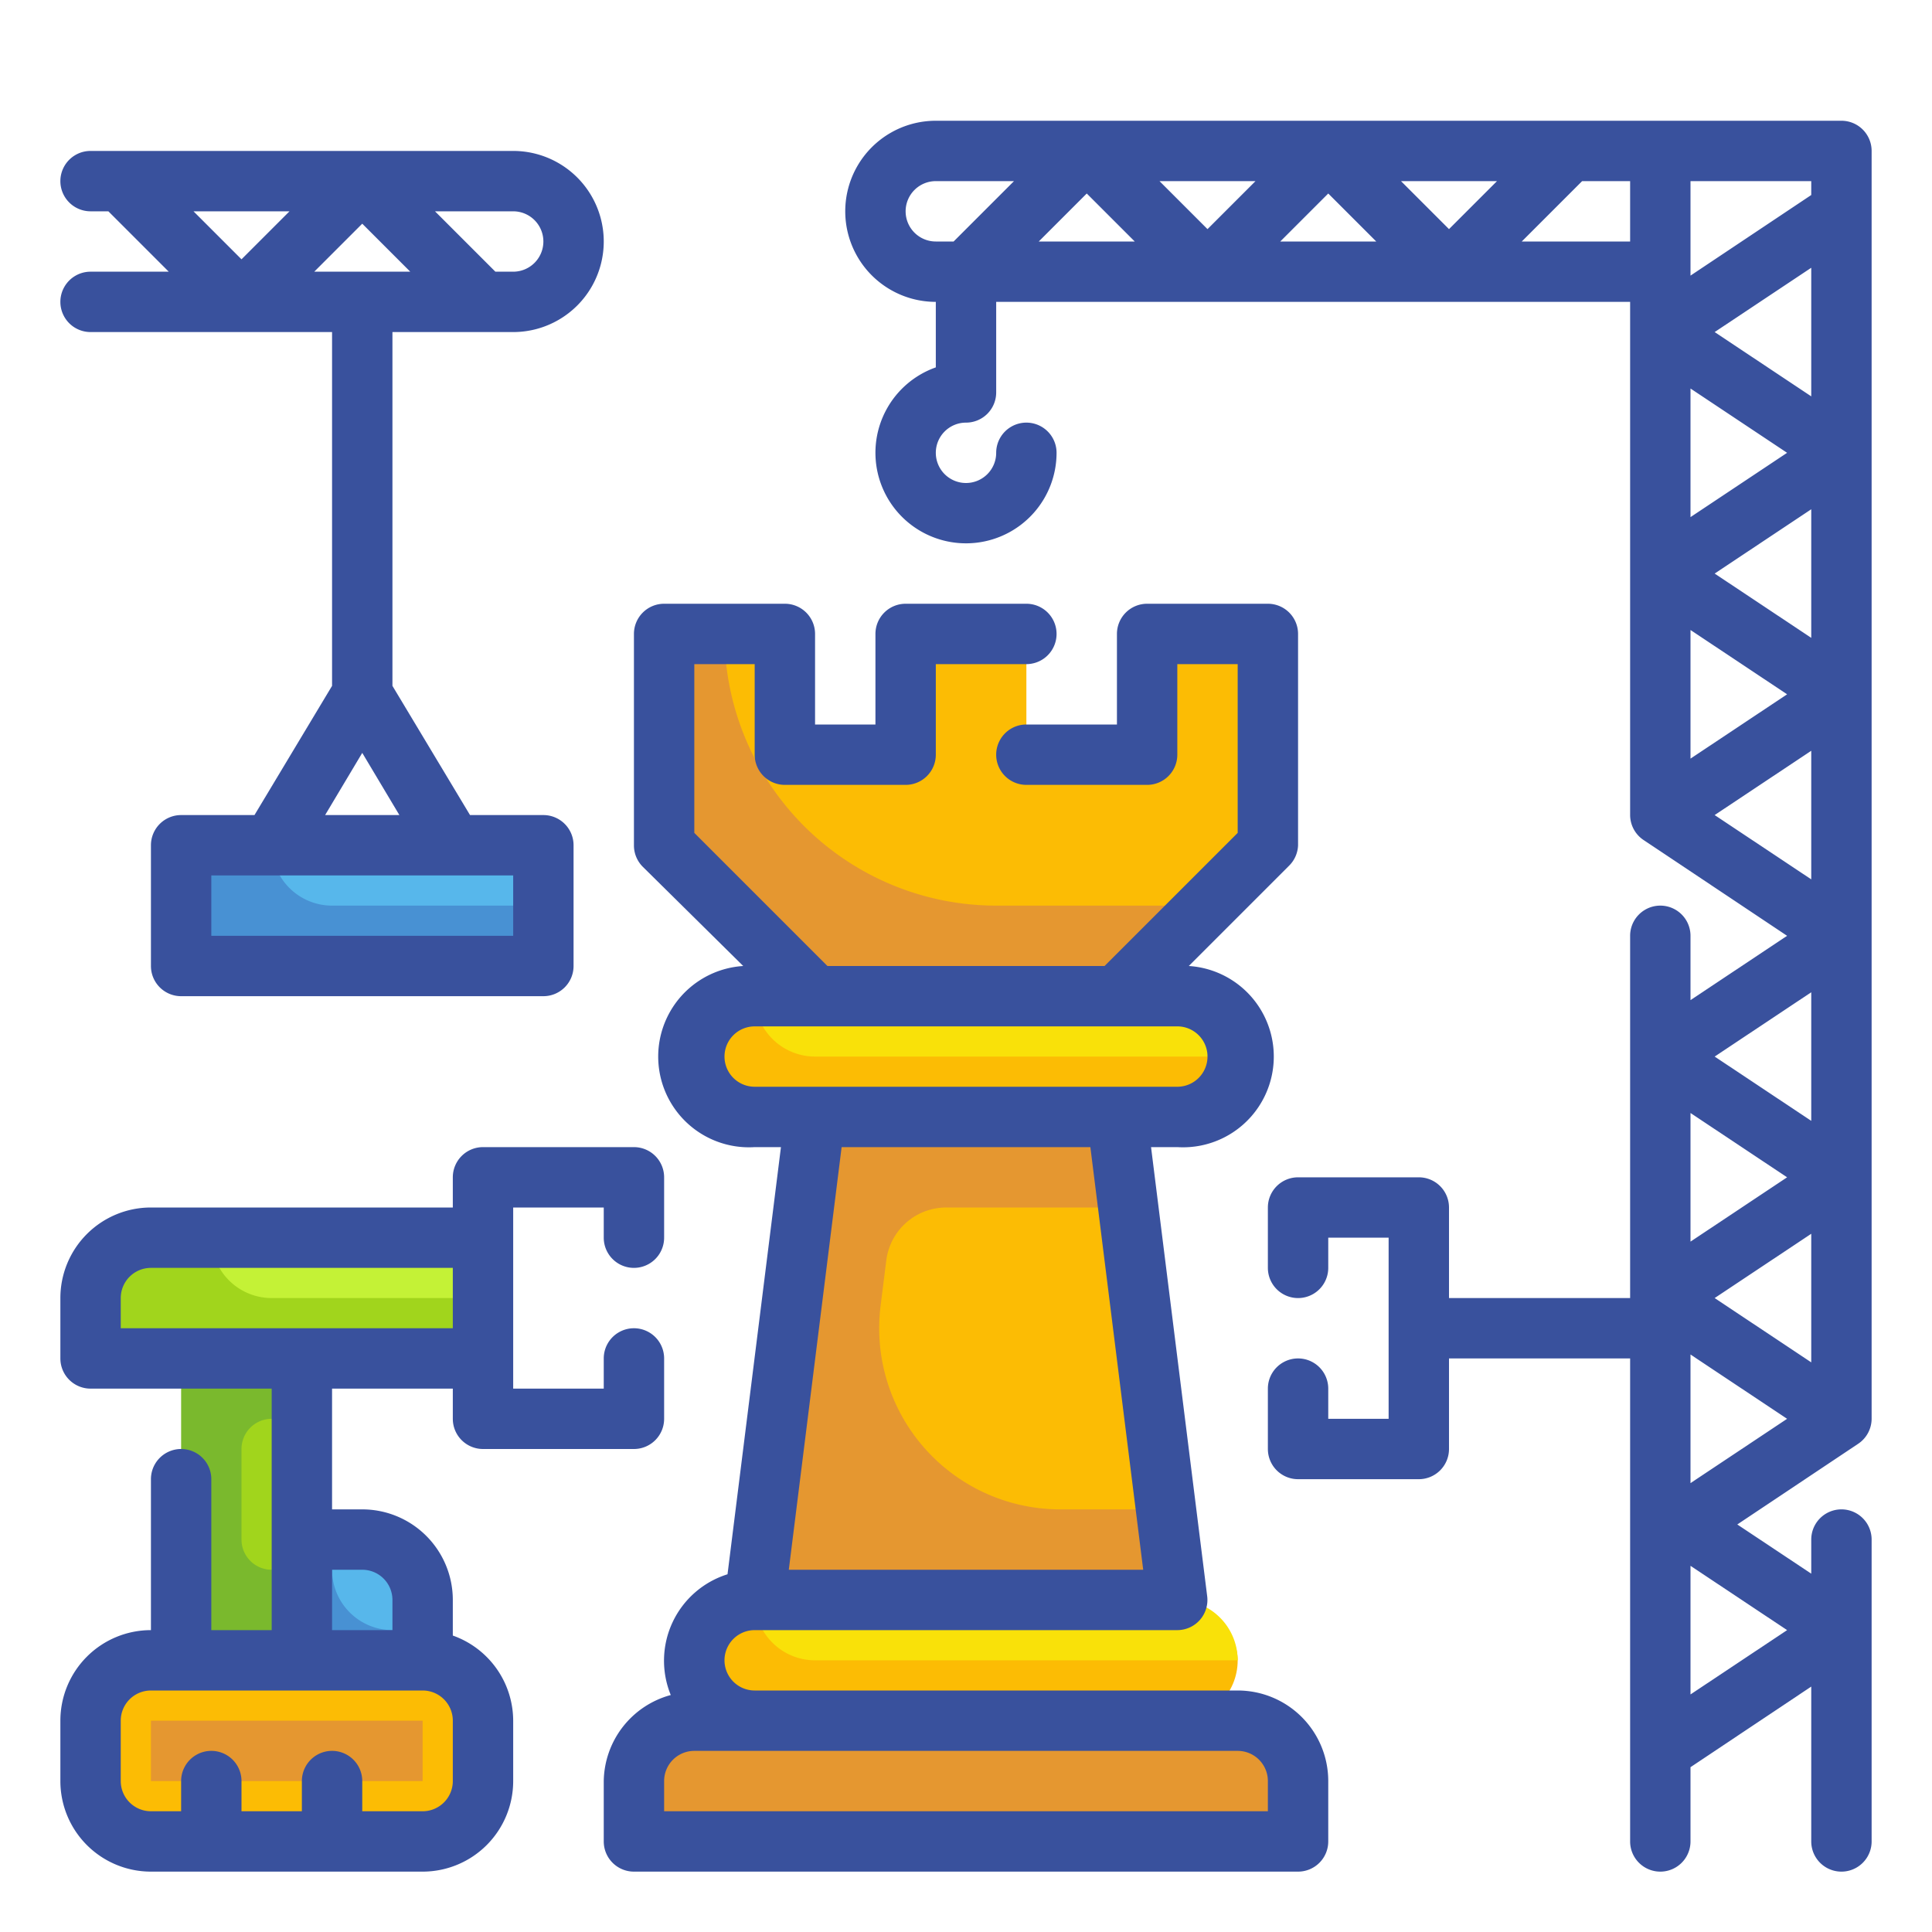 <?xml version="1.0" encoding="UTF-8" standalone="no"?><!-- icon666.com - MILLIONS OF FREE VECTOR ICONS --><svg width="1024" height="1024" id="Fill_Outline" viewBox="0 0 64 64" xmlns="http://www.w3.org/2000/svg" data-name="Fill Outline"><rect fill="#fcbc04" height="6" rx="2" width="13" x="3" y="55"/><path d="m6 45h4v10h-4z" fill="#7ab92d"/><path d="m5 41h11a0 0 0 0 1 0 0v4a0 0 0 0 1 0 0h-13a0 0 0 0 1 0 0v-2a2 2 0 0 1 2-2z" fill="#a1d51c"/><path d="m10 51h2a2 2 0 0 1 2 2v2a0 0 0 0 1 0 0h-4a0 0 0 0 1 0 0v-4a0 0 0 0 1 0 0z" fill="#4891d3"/><path d="m6 28h12v4h-12z" fill="#57b7eb"/><path d="m39 53h-14l2-16h10z" fill="#fcbc04"/><path d="m23 57h18a2 2 0 0 1 2 2v2a0 0 0 0 1 0 0h-22a0 0 0 0 1 0 0v-2a2 2 0 0 1 2-2z" fill="#e59730"/><path d="m38 21v4h-4v-4h-4v4h-4v-4h-4v7l5 5h10l5-5v-7z" fill="#fcbc04"/><rect fill="#fcbc04" height="4" rx="2" width="18" x="23" y="33"/><path d="m25 33h14a2 2 0 0 1 2 2 0 0 0 0 1 0 0h-14a2 2 0 0 1 -2-2 0 0 0 0 1 0 0z" fill="#f9e109"/><rect fill="#fcbc04" height="4" rx="2" width="18" x="23" y="53"/><path d="m25 53h14a2 2 0 0 1 2 2 0 0 0 0 1 0 0h-14a2 2 0 0 1 -2-2 0 0 0 0 1 0 0z" fill="#f9e109"/><path d="m33 30a9 9 0 0 1 -9-9h-2v7l5 5h10l3-3z" fill="#e59730"/><path d="m35.17 50a6 6 0 0 1 -6-6.74l.19-1.51a2 2 0 0 1 2-1.75h6l-.36-3h-10l-2 16h14l-.37-3z" fill="#e59730"/><path d="m9 28h-3v4h12v-2h-7a2 2 0 0 1 -2-2z" fill="#4891d3"/><path d="m7 41h9a0 0 0 0 1 0 0v2a0 0 0 0 1 0 0h-7a2 2 0 0 1 -2-2 0 0 0 0 1 0 0z" fill="#c4f236"/><path d="m9 47h1a0 0 0 0 1 0 0v5a0 0 0 0 1 0 0h-1a1 1 0 0 1 -1-1v-3a1 1 0 0 1 1-1z" fill="#a1d51c"/><path d="m11 51h1a2 2 0 0 1 2 2v1a0 0 0 0 1 0 0h-1a2 2 0 0 1 -2-2v-1a0 0 0 0 1 0 0z" fill="#57b7eb"/><path d="m5 57h9v2h-9z" fill="#e59730"/><g fill="#39519d"><path d="m41 56h-16a1 1 0 0 1 0-2h14a1 1 0 0 0 .75-.34 1 1 0 0 0 .24-.78l-1.86-14.88h.87a3 3 0 0 0 .38-6l3.33-3.33a1 1 0 0 0 .29-.67v-7a1 1 0 0 0 -1-1h-4a1 1 0 0 0 -1 1v3h-3a1 1 0 0 0 0 2h4a1 1 0 0 0 1-1v-3h2v5.59l-4.41 4.41h-9.18l-4.41-4.41v-5.59h2v3a1 1 0 0 0 1 1h4a1 1 0 0 0 1-1v-3h3a1 1 0 0 0 0-2h-4a1 1 0 0 0 -1 1v3h-2v-3a1 1 0 0 0 -1-1h-4a1 1 0 0 0 -1 1v7a1 1 0 0 0 .29.71l3.33 3.29a3 3 0 0 0 .38 6h.87l-1.77 14.15a3 3 0 0 0 -1.88 4 3 3 0 0 0 -2.22 2.85v2a1 1 0 0 0 1 1h22a1 1 0 0 0 1-1v-2a3 3 0 0 0 -3-3zm-17-21a1 1 0 0 1 1-1h14a1 1 0 0 1 0 2h-14a1 1 0 0 1 -1-1zm12.12 3 1.75 14h-11.74l1.75-14zm5.88 22h-20v-1a1 1 0 0 1 1-1h18a1 1 0 0 1 1 1z"/><path d="m61 4h-30a3 3 0 0 0 0 6v2.17a3 3 0 1 0 4 2.83 1 1 0 0 0 -2 0 1 1 0 1 1 -1-1 1 1 0 0 0 1-1v-3h21v17a1 1 0 0 0 .45.83l4.75 3.17-3.2 2.13v-2.13a1 1 0 0 0 -2 0v12h-6v-3a1 1 0 0 0 -1-1h-4a1 1 0 0 0 -1 1v2a1 1 0 0 0 2 0v-1h2v6h-2v-1a1 1 0 0 0 -2 0v2a1 1 0 0 0 1 1h4a1 1 0 0 0 1-1v-3h6v16a1 1 0 0 0 2 0v-2.46l4-2.67v5.13a1 1 0 0 0 2 0v-10a1 1 0 0 0 -2 0v1.13l-2.45-1.63 4-2.67a1 1 0 0 0 .45-.83v-42a1 1 0 0 0 -1-1zm-5 32.87 3.2 2.13-3.2 2.13zm4 4v4.26l-3.2-2.13zm-4-28 3.2 2.13-3.2 2.13zm.8-1.87 3.2-2.13v4.26zm-.8 9.87 3.2 2.13-3.2 2.13zm.8-1.87 3.2-2.13v4.26zm3.2-12.54-4 2.67v-3.13h4zm-10.41-.46-1.59 1.59-1.59-1.59zm-8 0-1.59 1.59-1.59-1.59zm-11.59 1a1 1 0 0 1 1-1h2.59l-2 2h-.59a1 1 0 0 1 -1-1zm4.41 1 1.59-1.59 1.59 1.59zm8 0 1.59-1.59 1.59 1.59zm8 0 2-2h1.59v2zm6.39 19 3.2-2.13v4.26zm3.2 5.87v4.26l-3.2-2.13zm-4 23.26v-4.26l3.2 2.13zm0-7v-4.26l3.2 2.13z"/><path d="m15 54.18v-1.18a3 3 0 0 0 -3-3h-1v-4h4v1a1 1 0 0 0 1 1h5a1 1 0 0 0 1-1v-2a1 1 0 0 0 -2 0v1h-3v-6h3v1a1 1 0 0 0 2 0v-2a1 1 0 0 0 -1-1h-5a1 1 0 0 0 -1 1v1h-10a3 3 0 0 0 -3 3v2a1 1 0 0 0 1 1h6v8h-2v-5a1 1 0 0 0 -2 0v5a3 3 0 0 0 -3 3v2a3 3 0 0 0 3 3h9a3 3 0 0 0 3-3v-2a3 3 0 0 0 -2-2.82zm-11-11.18a1 1 0 0 1 1-1h10v2h-11zm7 9h1a1 1 0 0 1 1 1v1h-2zm4 7a1 1 0 0 1 -1 1h-2v-1a1 1 0 0 0 -2 0v1h-2v-1a1 1 0 0 0 -2 0v1h-1a1 1 0 0 1 -1-1v-2a1 1 0 0 1 1-1h9a1 1 0 0 1 1 1z"/><path d="m3 9a1 1 0 0 0 0 2h8v11.72l-2.57 4.28h-2.43a1 1 0 0 0 -1 1v4a1 1 0 0 0 1 1h12a1 1 0 0 0 1-1v-4a1 1 0 0 0 -1-1h-2.43l-2.57-4.28v-11.72h4a3 3 0 0 0 0-6h-14a1 1 0 0 0 0 2h.59l2 2zm14 22h-10v-2h10zm-6.23-4 1.23-2.06 1.23 2.06zm-.36-18 1.59-1.59 1.59 1.59zm7.59-1a1 1 0 0 1 -1 1h-.59l-2-2h2.59a1 1 0 0 1 1 1zm-8.41-1-1.59 1.59-1.59-1.59z"/></g></svg>